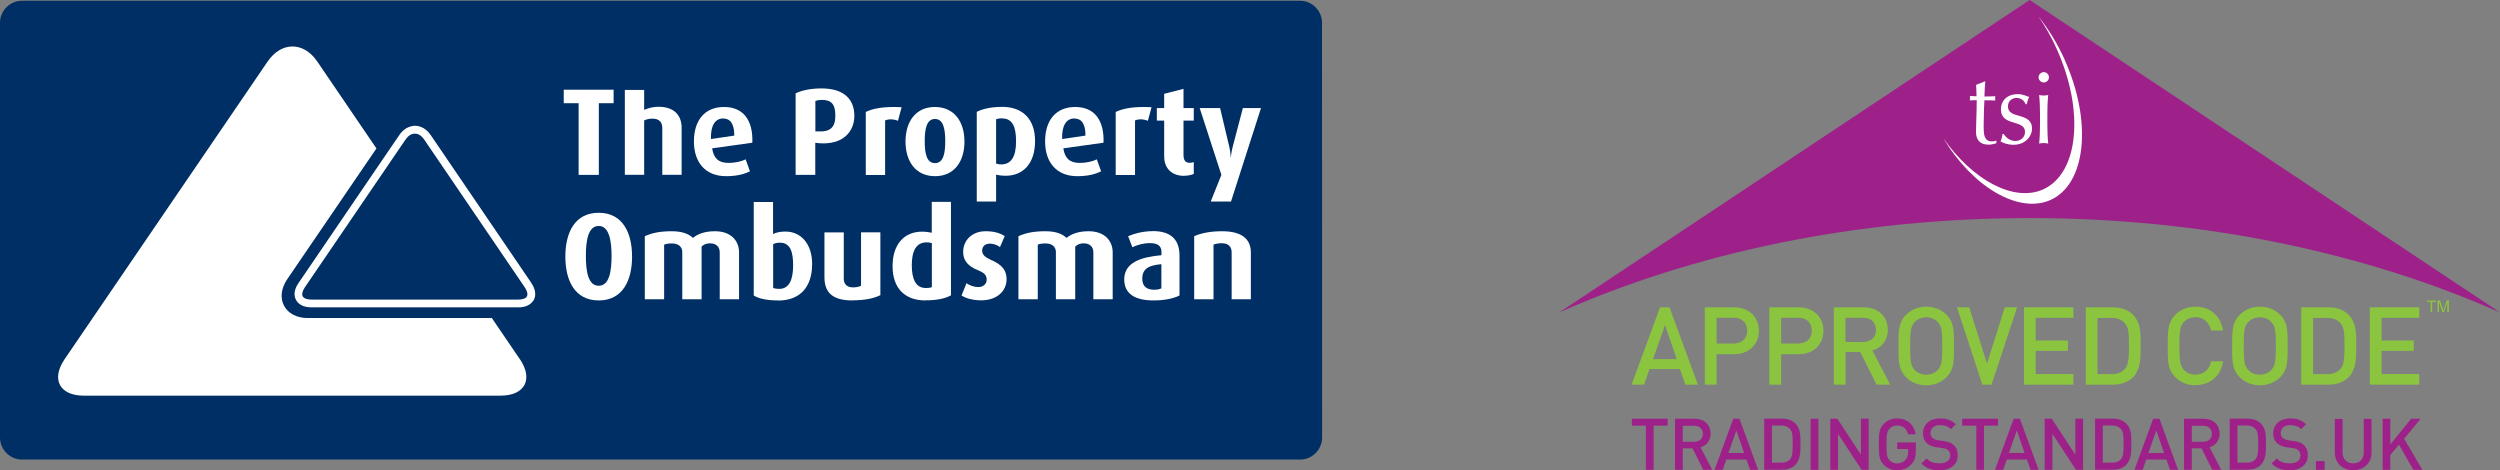 <?xml version="1.0" encoding="UTF-8"?>
<svg id="Layer_2" data-name="Layer 2" xmlns="http://www.w3.org/2000/svg" xmlns:xlink="http://www.w3.org/1999/xlink" viewBox="0 0 231.58 43.56">
  <rect x="0" y="0" width="231.58" height="43.56" fill="#808080" stroke="none"/>
  <defs>
    <style>
      .cls-1 {
        clip-path: url(#clippath);
      }

      .cls-2 {
        fill: none;
      }

      .cls-2, .cls-3, .cls-4, .cls-5, .cls-6 {
        stroke-width: 0px;
      }

      .cls-3 {
        fill: #8bc53f;
      }

      .cls-4 {
        fill: #9e218a;
      }

      .cls-5 {
        fill: #fff;
      }

      .cls-6 {
        fill: #002f65;
      }
    </style>
    <clipPath id="clippath">
      <rect class="cls-2" y=".07" width="122.47" height="42.5"/>
    </clipPath>
  </defs>
  <g id="Layer_1-2" data-name="Layer 1">
    <g class="cls-1">
      <path class="cls-6" d="m122.47,40.53c0,1.12-.92,2.04-2.04,2.04H2.04c-1.12,0-2.04-.92-2.04-2.04V2.11C0,.99.92.07,2.04.07h118.38c1.12,0,2.04.92,2.04,2.04"/>
      <path class="cls-5" d="m55.46,27.83c-2.2,0-3.09-1.82-3.09-4.06s.88-4.06,3.09-4.06,3.09,1.84,3.09,4.06-.88,4.06-3.09,4.06m0-6.9c-1,0-1.19,1.42-1.19,2.77s.18,2.77,1.19,2.77,1.19-1.41,1.19-2.77-.21-2.77-1.19-2.77Z"/>
      <path class="cls-5" d="m66.67,27.72v-4.34c0-.47-.28-.84-.9-.84-.31,0-.57.09-.78.3v4.88h-1.79v-4.36c0-.49-.34-.81-.96-.81-.32,0-.5.03-.72.11v5.06h-1.79v-5.84c.69-.31,1.42-.46,2.5-.46,1.02,0,1.61.28,1.96.62.39-.33,1.02-.62,2.04-.62,1.47,0,2.23.87,2.23,1.96v4.34"/>
      <path class="cls-5" d="m72.06,27.83c-1.07,0-1.82-.19-2.24-.46v-8.66h1.79v2.97c.29-.14.61-.23,1.15-.23,1.46,0,2.47,1.17,2.47,3,0,2.17-1.14,3.39-3.17,3.39m.2-5.36c-.29,0-.47.05-.64.14v4.05c.14.06.33.09.55.09.91,0,1.3-.8,1.3-2.19,0-1.21-.25-2.09-1.21-2.09Z"/>
      <path class="cls-5" d="m78.96,27.83c-1.74,0-2.59-.65-2.59-2.15v-4.15h1.79v4.28c0,.45.24.81.85.81.32,0,.55-.05.75-.15v-4.95h1.79v5.82c-.57.29-1.42.48-2.58.48"/>
      <path class="cls-5" d="m85.72,27.83c-1.87,0-3.04-1.1-3.04-3.17s1.12-3.2,2.72-3.2c.37,0,.68.05.91.1v-2.86h1.78v8.66c-.56.3-1.3.46-2.36.46m.59-5.3c-.15-.05-.31-.07-.49-.07-.99,0-1.37.85-1.37,2.12,0,1.34.4,2.11,1.31,2.11.24,0,.42-.02.55-.09v-4.07Z"/>
      <path class="cls-5" d="m90.88,27.82c-.76,0-1.43-.19-1.81-.45l.46-1.14c.23.18.65.36,1.1.36s.77-.29.77-.68c0-.41-.22-.64-.79-.87-1.14-.45-1.39-1.08-1.39-1.72,0-1.06.83-1.9,2.07-1.9.77,0,1.3.15,1.78.45l-.44,1.02c-.18-.15-.54-.32-.94-.32-.47,0-.71.29-.71.64,0,.41.31.64.79.85,1.19.51,1.47,1.09,1.47,1.81,0,1.08-.88,1.95-2.35,1.95"/>
      <path class="cls-5" d="m101.28,27.72v-4.34c0-.47-.28-.84-.9-.84-.31,0-.57.09-.78.3v4.88h-1.79v-4.36c0-.49-.34-.81-.96-.81-.32,0-.5.03-.72.11v5.06h-1.79v-5.84c.69-.31,1.42-.46,2.5-.46,1.02,0,1.61.28,1.96.62.39-.33,1.02-.62,2.04-.62,1.47,0,2.23.87,2.23,1.96v4.34"/>
      <path class="cls-5" d="m106.85,27.83c-1.79,0-2.71-.67-2.71-1.95,0-1.59,1.59-2.07,3.45-2.24v-.29c0-.64-.44-.83-1.09-.83-.6,0-1.21.19-1.61.38l-.39-1.02c.44-.18,1.24-.47,2.33-.47,1.4,0,2.43.59,2.43,2.26v3.7c-.52.27-1.35.46-2.42.46m.75-3.36c-1.08.1-1.78.36-1.78,1.34,0,.72.41,1.03,1.12,1.03.26,0,.49-.05.65-.13v-2.25Z"/>
      <path class="cls-5" d="m114.09,27.72v-4.33c0-.44-.2-.86-.92-.86-.36,0-.55.06-.76.13v5.06h-1.79v-5.84c.62-.28,1.49-.46,2.59-.46,1.96,0,2.66.84,2.66,1.96v4.34"/>
      <polyline class="cls-5" points="55.47 9.56 55.47 16.2 53.6 16.2 53.6 9.56 52.22 9.56 52.22 8.31 56.84 8.31 56.84 9.56"/>
      <path class="cls-5" d="m61.35,16.19v-4.33c0-.48-.22-.87-.92-.87-.29,0-.52.05-.76.17v5.03h-1.79v-7.86h1.79v1.85c.41-.18.85-.29,1.33-.29,1.55,0,2.14.9,2.14,1.93v4.37"/>
      <path class="cls-5" d="m65.97,13.74c.13.91.59,1.35,1.49,1.35.72,0,1.27-.16,1.61-.33l.4,1.11c-.48.24-1.17.45-2.21.45-1.89,0-2.98-1.25-2.98-3.22s1.01-3.19,2.79-3.19,2.7,1.22,2.62,3.31m-2.69-2.25c-.73,0-1.19.63-1.14,1.91l2.16-.32c0-1.1-.37-1.58-1.02-1.58Z"/>
      <path class="cls-5" d="m75.77,13.25l-.25-.02v2.97h-1.82v-7.55c.56-.28,1.4-.46,2.4-.46,2.19,0,3.04,1.11,3.04,2.53s-.99,2.75-3.36,2.54m.31-4c-.25,0-.46.05-.56.09v2.82h.25c1.17.07,1.6-.42,1.6-1.46s-.34-1.46-1.29-1.46Z"/>
      <path class="cls-5" d="m83.18,11.19c-.44-.18-.9-.17-1.19-.03v5.05h-1.79v-5.84c.69-.33,1.65-.52,3.32-.44"/>
      <path class="cls-5" d="m86.61,16.32c-1.79,0-2.73-1.37-2.73-3.21s.94-3.2,2.72-3.2,2.74,1.35,2.74,3.2-.94,3.21-2.73,3.21m0-5.3c-.79,0-.95.96-.95,2.07s.17,2.02.95,2.02.95-.91.95-2.02-.16-2.07-.95-2.07Z"/>
      <path class="cls-5" d="m93.17,16.28c-.38,0-.71-.05-.9-.1v2.49h-1.79v-8.31c.53-.26,1.26-.46,2.36-.46,1.85,0,3.04,1.09,3.04,3.17s-1.11,3.21-2.72,3.21m-.34-5.32c-.24,0-.4.03-.55.09v4.1c.11.05.28.08.47.08.95,0,1.38-.75,1.38-2.13s-.34-2.13-1.3-2.13Z"/>
      <path class="cls-5" d="m98.5,13.74c.13.91.59,1.35,1.49,1.35.72,0,1.27-.16,1.61-.33l.4,1.11c-.48.24-1.17.45-2.21.45-1.89,0-2.98-1.25-2.98-3.22s1.01-3.19,2.79-3.19,2.7,1.22,2.62,3.31m-2.69-2.25c-.73,0-1.19.63-1.14,1.91l2.16-.32c0-1.1-.37-1.58-1.02-1.58Z"/>
      <path class="cls-5" d="m106.33,11.19c-.44-.18-.9-.17-1.19-.03v5.05h-1.79v-5.84c.69-.33,1.65-.52,3.32-.44"/>
      <path class="cls-5" d="m109.7,16.29c-1.3,0-1.86-.84-1.86-1.79v-3.33h-.68v-1.16h.68v-1.32l1.79-.46v1.78h.95v1.16h-.95v3.19c0,.47.17.72.57.72.15,0,.23-.02.38-.07v1.1c-.15.07-.47.17-.88.17"/>
      <path class="cls-5" d="m114.03,18.67h-1.88l.99-2.47-2.01-6.19h1.89l.85,3.58c.13.53.13.98.13.98h.02s.03-.45.17-.98l.94-3.58h1.68"/>
      <path class="cls-5" d="m48.16,33.28l-2.6-3.82h-17.05c-1.02,0-1.82-.42-2.2-1.14-.38-.72-.27-1.62.3-2.46l8.26-12.11-5.48-8.05c-1.26-1.86-3.33-1.86-4.6,0L5.98,33.28c-1.26,1.86-.46,3.37,1.78,3.37h38.61c2.25,0,3.05-1.52,1.79-3.38"/>
      <path class="cls-5" d="m49.22,26.21l-9.33-13.71c-.37-.54-.9-.85-1.45-.85-.12,0-.24.02-.35.05-.42.1-.8.37-1.1.81l-1.49,2.18-7.85,11.53c-.39.56-.47,1.12-.23,1.56.23.44.74.69,1.42.69h19.19c.58,0,1.03-.19,1.29-.52.05-.06.1-.11.13-.17.23-.44.15-1-.23-1.56m-10.78-13.84c.31,0,.61.19.85.54l9.33,13.71c.22.33.29.63.19.82-.1.19-.39.3-.79.3h-19.19c-.4,0-.68-.11-.79-.3-.1-.19-.03-.49.19-.82l7.69-11.29,1.65-2.42c.24-.35.54-.54.85-.54Z"/>
    </g>
    <g>
      <path class="cls-3" d="m156.11,35.63l-.49-1.44h-2.83l-.49,1.44h-1.16l2.63-7.16h.88l2.63,7.16m-3.04-5.54l-1.12,3.18h2.2l-1.09-3.18Z"/>
      <path class="cls-3" d="m160.64,32.81h-1.63v2.82h-1.09v-7.16h2.72c1.4,0,2.29.93,2.29,2.17s-.9,2.17-2.29,2.17m-.06-3.37h-1.57v2.38h1.57c.75,0,1.27-.43,1.27-1.19s-.51-1.2-1.27-1.2Z"/>
      <path class="cls-3" d="m166.62,32.81h-1.63v2.82h-1.09v-7.16h2.72c1.4,0,2.29.93,2.29,2.17s-.9,2.17-2.29,2.17m-.06-3.37h-1.57v2.38h1.57c.75,0,1.27-.43,1.27-1.19s-.51-1.2-1.27-1.2Z"/>
      <path class="cls-3" d="m173.83,35.63l-1.51-3.02h-1.36v3.02h-1.09v-7.16h2.78c1.36,0,2.22.88,2.22,2.09,0,1.03-.62,1.68-1.43,1.9l1.65,3.17m-2.53-6.19h-1.61v2.24h1.61c.72,0,1.22-.41,1.22-1.12s-.49-1.13-1.22-1.13Z"/>
      <path class="cls-3" d="m180.32,34.93c-.49.49-1.13.76-1.89.76s-1.39-.27-1.88-.76c-.7-.7-.69-1.5-.69-2.88s0-2.17.69-2.88c.49-.49,1.12-.76,1.88-.76s1.4.27,1.89.76c.7.7.68,1.5.68,2.88s.02,2.17-.68,2.88m-.82-5.1c-.25-.27-.64-.44-1.07-.44s-.82.17-1.07.44c-.35.38-.42.78-.42,2.22s.07,1.84.42,2.22c.25.27.64.44,1.07.44s.82-.17,1.07-.44c.35-.38.42-.78.42-2.22s-.07-1.84-.42-2.22Z"/>
      <polyline class="cls-3" points="184.48 35.63 183.63 35.63 181.28 28.47 182.41 28.47 184.06 33.68 185.71 28.47 186.85 28.47"/>
      <polyline class="cls-3" points="187.49 35.63 187.49 28.47 192.06 28.47 192.06 29.44 188.57 29.44 188.57 31.54 191.55 31.54 191.55 32.5 188.57 32.5 188.57 34.65 192.06 34.65 192.06 35.63"/>
      <path class="cls-3" d="m197.57,34.96c-.45.45-1.11.67-1.85.67h-2.51v-7.16h2.51c.74,0,1.4.22,1.85.67.77.77.72,1.82.72,2.86s.05,2.18-.72,2.96m-.74-5.03c-.3-.33-.7-.48-1.22-.48h-1.32v5.21h1.32c.51,0,.92-.15,1.22-.48.37-.41.38-1.19.38-2.17s0-1.66-.38-2.07Z"/>
      <path class="cls-3" d="m203.37,35.69c-.74,0-1.39-.27-1.88-.76-.7-.7-.69-1.5-.69-2.88s0-2.17.69-2.88c.49-.49,1.14-.76,1.88-.76,1.32,0,2.3.77,2.56,2.2h-1.11c-.17-.72-.65-1.23-1.45-1.23-.42,0-.8.16-1.06.43-.35.38-.43.79-.43,2.23s.08,1.85.43,2.23c.25.27.63.43,1.06.43.79,0,1.29-.5,1.46-1.23h1.1c-.24,1.43-1.26,2.2-2.56,2.2"/>
      <path class="cls-3" d="m211.23,34.93c-.49.49-1.13.76-1.89.76s-1.39-.27-1.88-.76c-.7-.7-.69-1.5-.69-2.88s-.01-2.17.69-2.88c.49-.49,1.12-.76,1.88-.76s1.4.27,1.89.76c.7.7.68,1.5.68,2.88s.02,2.17-.68,2.88m-.83-5.1c-.25-.27-.64-.44-1.07-.44s-.81.17-1.07.44c-.35.38-.42.78-.42,2.22s.07,1.84.42,2.22c.25.27.64.44,1.07.44s.81-.17,1.07-.44c.35-.38.42-.78.42-2.22s-.07-1.84-.42-2.22Z"/>
      <path class="cls-3" d="m217.54,34.96c-.45.45-1.11.67-1.85.67h-2.52v-7.16h2.52c.74,0,1.4.22,1.85.67.77.77.72,1.82.72,2.86s.05,2.18-.72,2.96m-.74-5.03c-.3-.33-.7-.48-1.22-.48h-1.32v5.21h1.32c.51,0,.92-.15,1.22-.48.37-.41.38-1.19.38-2.17s-.01-1.66-.38-2.07Z"/>
      <polyline class="cls-3" points="219.52 35.63 219.52 28.47 224.1 28.47 224.1 29.44 220.61 29.44 220.61 31.54 223.59 31.54 223.59 32.5 220.61 32.5 220.61 34.65 224.1 34.65 224.1 35.63"/>
      <path class="cls-4" d="m188.01,20.2c16.11,0,31.09,3.22,43.57,8.74L188.01,0l-43.57,28.94c12.47-5.52,27.45-8.74,43.57-8.74"/>
      <path class="cls-5" d="m191.25,5.51c-.68-1.5-1.51-2.84-2.42-3.98.63.91,1.21,1.93,1.7,3.03,2.57,5.71,2.03,11.49-1.26,12.98-2.7,1.22-6.55-.84-9.27-4.76,2.73,4.56,7.01,7.06,9.95,5.74,3.31-1.49,3.87-7.29,1.3-12.99"/>
      <path class="cls-5" d="m183.85,7.54h.05c-.04.47-.06.93-.08,1.4.13,0,.57,0,1-.03,0,.07,0,.13,0,.2s0,.13,0,.2c-.33-.02-.77-.02-1-.02-.02.09-.07,1.57-.07,2.39,0,.71.02,1.42.76,1.42.1,0,.3-.03.42-.07v.23c-.22.08-.49.14-.73.14-.78,0-1.16-.44-1.16-1.18,0-.69.06-1.54.07-2.94-.19,0-.4,0-.64.02,0-.08.02-.14.02-.22,0-.07,0-.12-.02-.19.28.02.49.03.62.03,0-.25-.02-.65-.04-1.06"/>
      <path class="cls-5" d="m185.61,12.41c.13.25.54.65,1.06.65.47,0,.91-.29.91-.85,0-1.17-2.23-.48-2.23-2.07,0-.82.57-1.42,1.57-1.42.46,0,.75.17,1.05.26-.1.18-.21.53-.23.67h-.11c-.09-.3-.41-.58-.83-.58-.37,0-.8.24-.8.79,0,1.23,2.23.47,2.23,2.06,0,.72-.65,1.49-1.7,1.49-.58,0-.95-.16-1.22-.31.08-.16.18-.5.18-.69"/>
      <path class="cls-5" d="m189.32,6.68c.26,0,.48.22.48.48s-.22.48-.48.48-.48-.22-.48-.48.22-.48.48-.48m-.35,3.88c0-.57-.02-1.23-.08-1.76.14.03.28.05.42.05s.28-.02.42-.05c-.06.54-.08,1.2-.08,1.76v.98c0,.57.02,1.23.08,1.76-.14-.03-.28-.05-.42-.05s-.28.02-.42.05c.06-.54.08-1.2.08-1.76v-.98Z"/>
      <polyline class="cls-3" points="225.15 28.92 225.15 27.96 224.8 27.96 224.8 27.84 225.66 27.84 225.66 27.96 225.3 27.96 225.3 28.92"/>
      <path class="cls-3" d="m225.8,28.92v-1.09h.22l.26.77c.02.07.04.13.05.16.01-.04.03-.1.06-.17l.26-.76h.19v1.09h-.14v-.91l-.32.91h-.13l-.32-.93v.93"/>
      <polyline class="cls-4" points="153.18 39.43 153.18 43.52 152.46 43.52 152.46 39.43 151.16 39.43 151.16 38.79 154.48 38.79 154.48 39.43"/>
      <path class="cls-4" d="m157.78,43.52l-1-1.99h-.9v1.99h-.72v-4.73h1.83c.9,0,1.47.58,1.47,1.38,0,.68-.41,1.11-.94,1.26l1.09,2.09m-1.67-4.08h-1.06v1.48h1.06c.48,0,.8-.27.8-.74s-.33-.74-.8-.74Z"/>
      <path class="cls-4" d="m162.11,43.52l-.33-.95h-1.87l-.33.95h-.76l1.73-4.73h.58l1.73,4.73m-2.01-3.66l-.74,2.1h1.45l-.72-2.1Z"/>
      <path class="cls-4" d="m166.3,43.07c-.3.3-.73.44-1.22.44h-1.66v-4.73h1.66c.49,0,.92.15,1.22.44.51.51.48,1.2.48,1.89s.03,1.44-.48,1.95m-.49-3.32c-.2-.22-.46-.32-.8-.32h-.87v3.44h.87c.34,0,.6-.1.8-.32.25-.27.25-.78.25-1.43s0-1.1-.25-1.37Z"/>
      <rect class="cls-4" x="167.72" y="38.79" width=".72" height="4.73"/>
      <polyline class="cls-4" points="172.44 43.52 170.26 40.19 170.26 43.52 169.54 43.52 169.54 38.79 170.2 38.79 172.38 42.11 172.38 38.79 173.1 38.79 173.1 43.52"/>
      <path class="cls-4" d="m177.04,43.02c-.36.38-.8.54-1.3.54s-.92-.18-1.24-.5c-.46-.47-.46-.99-.46-1.9s0-1.43.46-1.9c.33-.33.74-.5,1.24-.5,1,0,1.59.66,1.72,1.47h-.72c-.12-.52-.46-.82-1-.82-.28,0-.53.11-.7.29-.23.25-.29.52-.29,1.47s.05,1.22.29,1.47c.17.18.42.29.7.29.31,0,.58-.12.77-.33.17-.2.24-.44.24-.74v-.27h-1.01v-.61h1.73v.72c0,.61-.11,1-.43,1.33"/>
      <path class="cls-4" d="m179.65,43.56c-.71,0-1.22-.17-1.67-.62l.48-.47c.35.35.72.45,1.21.45.62,0,.98-.27.98-.72,0-.21-.06-.38-.19-.49-.12-.11-.24-.16-.52-.2l-.56-.08c-.39-.05-.69-.19-.9-.38-.23-.22-.35-.52-.35-.9,0-.82.6-1.39,1.58-1.39.62,0,1.06.16,1.47.54l-.46.45c-.29-.28-.63-.37-1.03-.37-.56,0-.86.32-.86.74,0,.17.05.33.18.44.12.11.31.19.53.22l.54.08c.44.07.68.17.88.35.26.23.39.56.39.97,0,.87-.71,1.39-1.7,1.39"/>
      <polyline class="cls-4" points="183.78 39.43 183.78 43.52 183.07 43.52 183.07 39.43 181.76 39.43 181.76 38.79 185.08 38.79 185.08 39.43"/>
      <path class="cls-4" d="m188.09,43.52l-.33-.95h-1.87l-.33.95h-.76l1.73-4.73h.58l1.73,4.73m-2.01-3.66l-.74,2.1h1.45l-.72-2.1Z"/>
      <polyline class="cls-4" points="192.3 43.52 190.12 40.19 190.12 43.52 189.4 43.52 189.4 38.79 190.06 38.79 192.24 42.11 192.24 38.79 192.96 38.79 192.96 43.52"/>
      <path class="cls-4" d="m196.95,43.07c-.3.3-.73.44-1.22.44h-1.66v-4.73h1.66c.49,0,.92.15,1.22.44.51.51.48,1.2.48,1.89s.03,1.44-.48,1.95m-.49-3.32c-.2-.22-.46-.32-.8-.32h-.87v3.44h.87c.34,0,.6-.1.8-.32.25-.27.25-.78.25-1.43s0-1.1-.25-1.37Z"/>
      <path class="cls-4" d="m201.01,43.52l-.33-.95h-1.87l-.33.95h-.76l1.73-4.73h.58l1.73,4.73m-2.01-3.66l-.74,2.1h1.45l-.72-2.1Z"/>
      <path class="cls-4" d="m204.93,43.52l-1-1.99h-.9v1.99h-.72v-4.73h1.83c.9,0,1.47.58,1.47,1.38,0,.68-.41,1.11-.94,1.26l1.09,2.09m-1.67-4.08h-1.06v1.48h1.06c.48,0,.8-.27.8-.74s-.33-.74-.8-.74Z"/>
      <path class="cls-4" d="m209.42,43.07c-.3.3-.73.44-1.22.44h-1.66v-4.73h1.66c.49,0,.92.15,1.22.44.51.51.48,1.2.48,1.89s.03,1.44-.48,1.95m-.49-3.32c-.2-.22-.47-.32-.8-.32h-.87v3.44h.87c.34,0,.6-.1.8-.32.25-.27.25-.78.25-1.43s0-1.1-.25-1.37Z"/>
      <path class="cls-4" d="m212.09,43.56c-.71,0-1.22-.17-1.67-.62l.48-.47c.35.35.72.45,1.21.45.62,0,.98-.27.98-.72,0-.21-.06-.38-.19-.49-.12-.11-.24-.16-.52-.2l-.56-.08c-.39-.05-.69-.19-.9-.38-.23-.22-.35-.52-.35-.9,0-.82.6-1.39,1.58-1.39.62,0,1.06.16,1.47.54l-.46.45c-.29-.28-.63-.37-1.03-.37-.56,0-.86.32-.86.74,0,.17.05.33.18.44.12.11.31.19.53.22l.54.08c.44.07.68.17.88.35.26.23.38.56.38.97,0,.87-.71,1.39-1.7,1.39"/>
      <rect class="cls-4" x="214.53" y="42.71" width=".81" height=".81"/>
      <path class="cls-4" d="m217.97,43.56c-.96,0-1.69-.66-1.69-1.63v-3.13h.72v3.1c0,.63.39,1.02.98,1.02s.98-.39.98-1.02v-3.1h.72v3.13c0,.98-.74,1.63-1.7,1.63"/>
      <polyline class="cls-4" points="223.55 43.52 222.22 41.19 221.42 42.14 221.42 43.52 220.71 43.52 220.71 38.79 221.42 38.79 221.42 41.17 223.35 38.79 224.23 38.79 222.7 40.64 224.39 43.52"/>
    </g>
  </g>
</svg>
